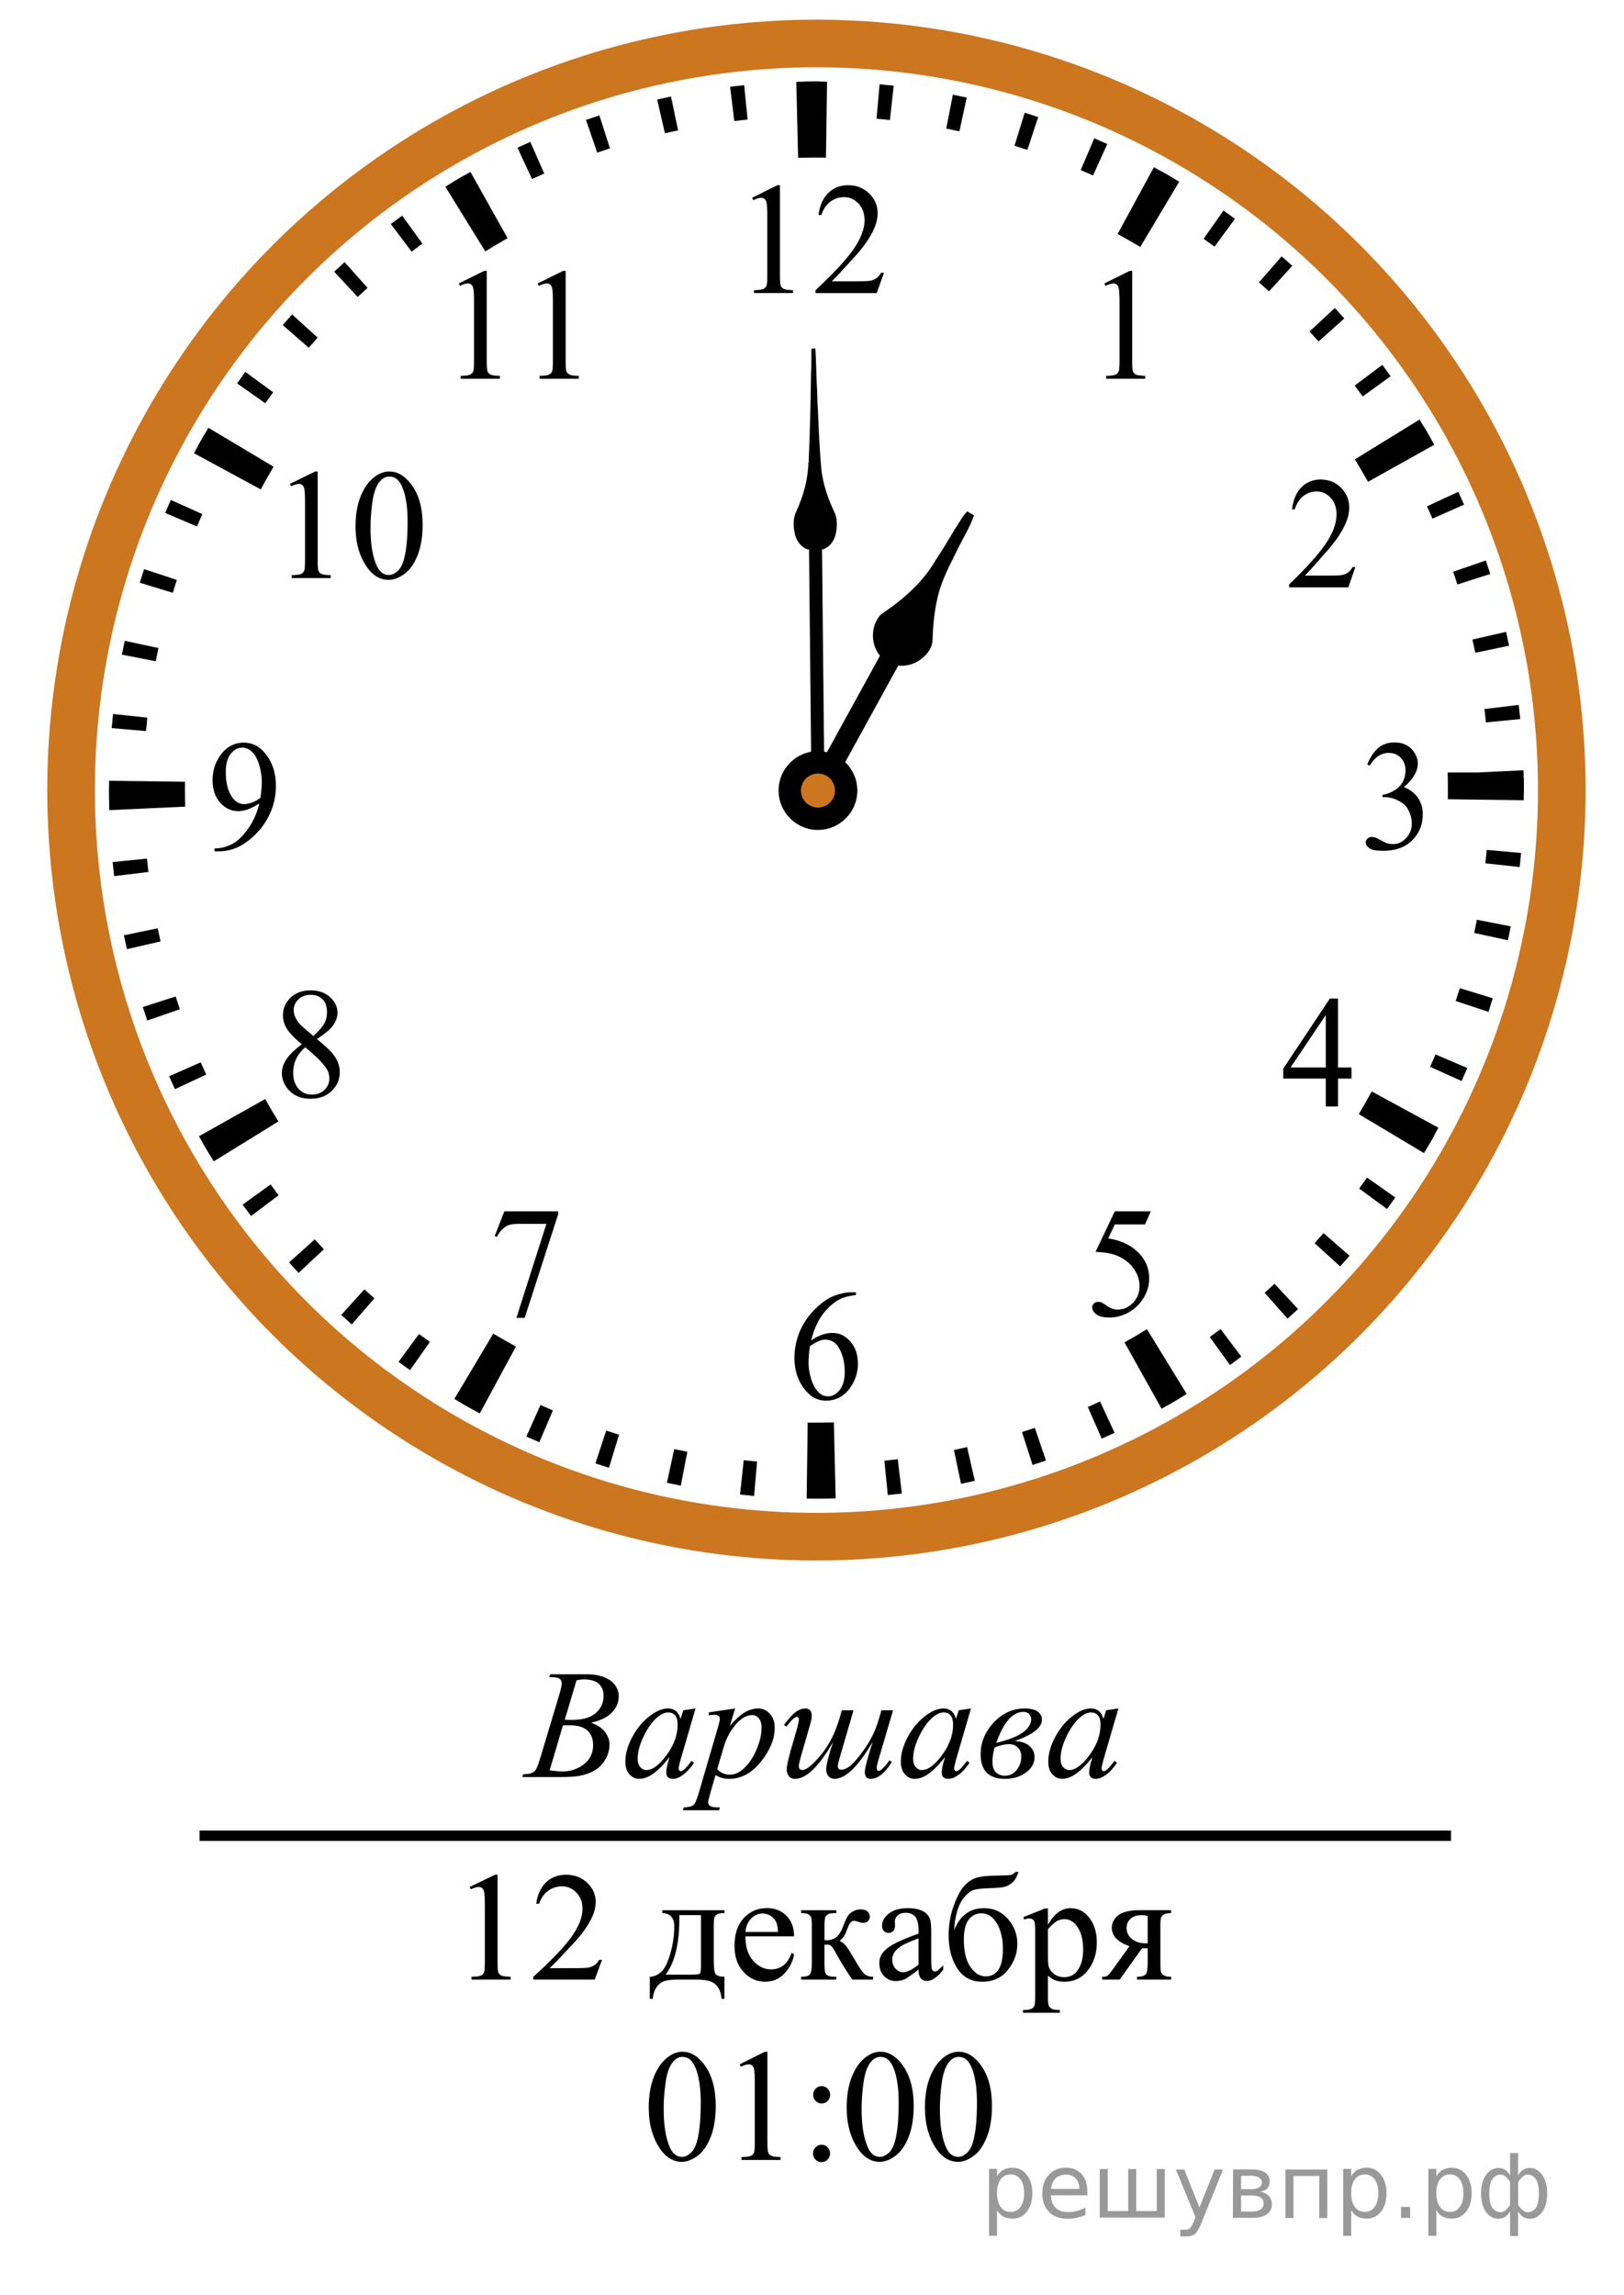 <?xml version="1.0" encoding="utf-8"?>
<!-- Generator: Adobe Illustrator 29.6.0, SVG Export Plug-In . SVG Version: 9.03 Build 0)  -->
<svg version="1.1" id="_Слой_1" xmlns="http://www.w3.org/2000/svg" xmlns:xlink="http://www.w3.org/1999/xlink" x="0px"
	 y="0px" width="156.369px" height="220.98px" viewBox="0 0 156.369 220.98" enable-background="new 0 0 156.369 220.98"
	 xml:space="preserve">
<g>
	<line fill="none" stroke="#000000" stroke-width="2" x1="78.762" y1="76.075" x2="87.009" y2="61.068"/>
	<path stroke="#000000" stroke-width="0.5" d="M85.077,63.143c-0.967-0.951-1.03-2.617-0.199-3.672
		c0.135-0.145,0.3-0.255,0.463-0.366c1.948-1.327,3.744-2.952,4.943-5.003c0.646-0.974,1.253-1.977,1.845-2.986
		c0.364-0.51,0.63-1.086,1.046-1.559c0.101,0.058,0.203,0.117,0.306,0.176c-0.349,0.928-0.858,1.783-1.311,2.662
		c-0.676,1.402-1.444,2.77-1.916,4.26c-0.484,1.609-0.665,3.293-0.711,4.967c-0.015,0.651-0.46,1.206-0.946,1.599
		c-0.639,0.525-1.508,0.746-2.319,0.583"/>
</g>
<g>
	<line fill="none" stroke="#000000" stroke-width="1.25" x1="78.457" y1="46.31" x2="78.762" y2="76.222"/>
	<path d="M77.788,52.906c-0.649-0.201-1.083-0.798-1.238-1.44c-0.177-0.731-0.213-1.545,0.129-2.237
		c0.684-1.491,1.135-3.11,1.162-4.756c0.023,0.015,0.067,0.047,0.085,0.063c-0.09-0.134-0.065-0.287-0.048-0.44
		c0.116-2.663,0.174-5.327,0.21-7.993c0.044-0.843,0.024-1.69,0.039-2.532c0.126-0.007,0.255-0.014,0.382-0.018
		c0.077,1.133,0.079,2.269,0.133,3.403c0.07,0.85,0.035,1.706,0.115,2.555c0.076,1.935,0.155,3.868,0.343,5.796
		c0.17,1.353,0.605,2.661,1.189,3.889c0.362,0.684,0.337,1.503,0.175,2.237c-0.145,0.645-0.571,1.247-1.216,1.462"/>
</g>
<ellipse fill="none" stroke="#CC761F" stroke-width="4.587" cx="78.611" cy="76.075" rx="71.768" ry="71.888"/>
<path d="M78.577,144.304c-0.303,0-0.604-0.003-0.907-0.006l0.1-7.319c0.806,0.008,1.618,0.004,2.432-0.017l0.089-0.002l0.173,7.319
	l-0.082,0.002c-0.6,0.014-1.203,0.024-1.807,0.024h0.002L78.577,144.304z M46.192,136.093c-0.817-0.447-1.642-0.914-2.443-1.393
	l3.746-6.288c0.715,0.425,1.45,0.846,2.182,1.243l-3.481,6.438H46.192z M111.846,135.644l-3.572-6.389
	c0.728-0.406,1.453-0.833,2.16-1.269l3.83,6.236C113.473,134.71,112.659,135.19,111.846,135.644L111.846,135.644L111.846,135.644z
	 M20.581,111.826c-0.487-0.792-0.964-1.605-1.421-2.42l6.376-3.583c0.407,0.727,0.833,1.454,1.268,2.161l-6.223,3.84l0,0V111.826
	L20.581,111.826z M137.112,111.031l-6.277-3.752c0.43-0.724,0.852-1.459,1.245-2.188l6.423,3.497
	C138.059,109.401,137.591,110.224,137.112,111.031L137.112,111.031z M10.524,78.006l-0.004-0.181
	c-0.016-0.57-0.022-1.176-0.022-1.782c0-0.289,0-0.577,0.005-0.866l7.309,0.097c-0.003,0.255-0.004,0.512-0.004,0.769
	c0,0.541,0.006,1.084,0.02,1.628L10.524,78.006L10.524,78.006z M146.716,77.054l-7.309-0.096c0.003-0.284,0.005-0.567,0.005-0.853
	c0-0.54-0.006-1.084-0.02-1.627v-0.095h2.824l4.479-0.215l0.003,0.121c0.015,0.608,0.023,1.212,0.023,1.818
	c0,0.314-0.002,0.631-0.005,0.945h0.001h-0.002L146.716,77.054L146.716,77.054L146.716,77.054z M25.104,47.123l-6.429-3.484
	c0.44-0.814,0.909-1.638,1.389-2.448l6.279,3.748C25.914,45.662,25.497,46.397,25.104,47.123L25.104,47.123z M131.72,46.393
	c-0.404-0.723-0.828-1.449-1.266-2.161l6.227-3.833c0.491,0.797,0.967,1.613,1.42,2.424l-6.38,3.572l0,0L131.72,46.393
	L131.72,46.393L131.72,46.393L131.72,46.393z M46.722,24.205l-3.842-6.229c0.795-0.492,1.61-0.971,2.417-1.426l3.579,6.385
	c-0.721,0.406-1.446,0.833-2.155,1.272l0,0L46.722,24.205L46.722,24.205L46.722,24.205z M109.792,23.78
	c-0.718-0.429-1.453-0.852-2.182-1.248l3.494-6.432c0.813,0.446,1.634,0.914,2.438,1.394L109.792,23.78L109.792,23.78z
	 M76.846,15.197l-0.174-7.318l0.122-0.003c0.995-0.026,1.91-0.033,2.84-0.017l-0.105,7.319c-0.831-0.01-1.669-0.005-2.511,0.015
	L76.846,15.197L76.846,15.197z"/>
<path d="M78.587,144.302h-0.229l0.03-3.329h0.199c0.335,0,0.673-0.002,1.011-0.007l0.145,3.326c-0.054,0.001-0.106,0.002-0.162,0
	C79.293,144.298,78.939,144.301,78.587,144.302L78.587,144.302z M72.611,144.043c-0.453-0.04-0.907-0.083-1.357-0.133l0.356-3.308
	c0.427,0.047,0.858,0.088,1.287,0.126L72.611,144.043L72.611,144.043L72.611,144.043z M85.484,143.958l-0.329-3.311
	c0.431-0.044,0.86-0.091,1.287-0.142l0.396,3.305c-0.451,0.054-0.9,0.103-1.352,0.149l0,0v-0.002h-0.002L85.484,143.958z
	 M65.552,143.052c-0.448-0.086-0.893-0.179-1.336-0.274l0.701-3.252c0.42,0.09,0.844,0.178,1.267,0.261l-0.633,3.268l0,0v-0.003
	C65.551,143.052,65.552,143.052,65.552,143.052z M92.532,142.875l-0.68-3.259c0.422-0.088,0.846-0.18,1.268-0.277l0.74,3.243
	C93.418,142.684,92.977,142.781,92.532,142.875L92.532,142.875z M58.635,141.325c-0.438-0.137-0.872-0.272-1.305-0.415l1.04-3.162
	c0.411,0.136,0.824,0.267,1.239,0.395L58.635,141.325L58.635,141.325L58.635,141.325z M99.421,141.058l-1.013-3.169
	c0.411-0.132,0.82-0.268,1.229-0.408l1.077,3.148C100.284,140.779,99.854,140.922,99.421,141.058L99.421,141.058L99.421,141.058z
	 M51.93,138.869c-0.417-0.18-0.836-0.363-1.248-0.548l1.362-3.037c0.396,0.179,0.791,0.352,1.192,0.524L51.93,138.869L51.93,138.869
	z M106.081,138.526l-1.336-3.047c0.394-0.173,0.785-0.352,1.174-0.534l1.403,3.017c-0.41,0.19-0.824,0.381-1.239,0.563
	L106.081,138.526L106.081,138.526L106.081,138.526z M45.523,135.725c-0.396-0.222-0.791-0.448-1.184-0.676l1.67-2.879
	c0.374,0.218,0.75,0.435,1.129,0.645l-1.616,2.908l0,0v0.002L45.523,135.725L45.523,135.725z M112.441,135.306l-1.654-2.888
	c0.376-0.216,0.746-0.435,1.115-0.655l1.709,2.854C113.222,134.851,112.832,135.079,112.441,135.306L112.441,135.306z
	 M39.484,131.929c-0.372-0.263-0.741-0.525-1.108-0.795l1.966-2.686c0.349,0.256,0.699,0.509,1.052,0.758l-1.91,2.721l0,0
	L39.484,131.929L39.484,131.929L39.484,131.929z M118.427,131.439l-1.943-2.699c0.35-0.252,0.696-0.508,1.039-0.769l2.002,2.658
	c-0.362,0.272-0.729,0.543-1.096,0.81H118.427z M33.87,127.524c-0.342-0.299-0.683-0.602-1.016-0.908l2.232-2.466
	c0.32,0.291,0.642,0.579,0.969,0.864L33.87,127.524L33.87,127.524z M123.977,126.967l-2.211-2.483
	c0.321-0.287,0.641-0.578,0.955-0.872l2.263,2.435C124.652,126.358,124.315,126.664,123.977,126.967L123.977,126.967z
	 M28.75,122.561c-0.308-0.332-0.615-0.667-0.917-1.006l2.476-2.22c0.289,0.323,0.578,0.643,0.872,0.959L28.75,122.561L28.75,122.561
	z M129.038,121.939l-2.46-2.238c0.292-0.32,0.577-0.644,0.861-0.969l2.503,2.189c-0.299,0.342-0.601,0.683-0.906,1.02l0,0v-0.002
	H129.038z M24.173,117.089c-0.273-0.363-0.543-0.729-0.81-1.098l2.696-1.944c0.25,0.35,0.507,0.697,0.766,1.04l-2.653,2.005l0,0
	L24.173,117.089L24.173,117.089L24.173,117.089z M133.549,116.412l-2.677-1.97c0.255-0.348,0.507-0.699,0.757-1.054l2.716,1.913
	C134.082,115.675,133.82,116.045,133.549,116.412L133.549,116.412z M20.188,111.174c-0.233-0.389-0.464-0.781-0.69-1.174
	l2.883-1.656c0.215,0.375,0.431,0.746,0.652,1.113L20.188,111.174L20.188,111.174z M137.465,110.438l-2.871-1.674
	c0.22-0.375,0.434-0.751,0.644-1.13l2.901,1.622c-0.222,0.397-0.447,0.792-0.677,1.185h0.001v-0.002h0.004L137.465,110.438
	L137.465,110.438z M16.843,104.872c-0.189-0.41-0.378-0.822-0.561-1.238l3.04-1.344c0.173,0.396,0.351,0.788,0.534,1.178
	L16.843,104.872L16.843,104.872z M140.732,104.091l-3.03-1.368c0.178-0.396,0.352-0.792,0.522-1.192l3.058,1.307
	C141.102,103.257,140.919,103.677,140.732,104.091L140.732,104.091z M14.178,98.259c-0.148-0.428-0.29-0.861-0.427-1.292
	l3.162-1.021c0.132,0.411,0.27,0.822,0.409,1.233L14.178,98.259L14.178,98.259z M143.319,97.429l-3.157-1.042
	c0.136-0.411,0.267-0.825,0.395-1.24l3.176,0.974c-0.135,0.439-0.271,0.873-0.412,1.307L143.319,97.429L143.319,97.429z
	 M12.222,91.393c-0.101-0.445-0.199-0.887-0.292-1.335l3.254-0.677c0.089,0.423,0.181,0.846,0.278,1.267l-3.238,0.744l0,0v0.002
	L12.222,91.393L12.222,91.393z M145.19,90.535l-3.246-0.703c0.09-0.421,0.178-0.846,0.261-1.271l3.262,0.638
	C145.377,89.647,145.287,90.09,145.19,90.535L145.19,90.535z M10.994,84.361c-0.056-0.452-0.104-0.902-0.151-1.356l3.306-0.333
	c0.043,0.43,0.092,0.861,0.142,1.288l-3.298,0.402L10.994,84.361L10.994,84.361z M146.326,83.485l-3.303-0.356
	c0.047-0.43,0.089-0.861,0.127-1.293l3.309,0.293C146.419,82.582,146.375,83.034,146.326,83.485L146.326,83.485L146.326,83.485z
	 M10.507,77.237l-0.002-0.123c-0.005-0.354-0.008-0.706-0.008-1.061v-0.184l3.322,0.017v0.166c0,0.336,0.002,0.674,0.006,1.009
	l0.002,0.122l-3.323,0.054C10.504,77.237,10.507,77.237,10.507,77.237z M146.721,76.365L143.4,76.34v-0.243
	c0-0.312,0-0.627-0.007-0.939l-0.002-0.135h3.323h-1.595l1.588-0.126l0.009,0.141c0.004,0.353,0.008,0.706,0.008,1.059v0.269
	L146.721,76.365L146.721,76.365L146.721,76.365z M14.063,70.395l-3.31-0.288c0.041-0.454,0.082-0.906,0.131-1.358l3.302,0.353
	c-0.046,0.428-0.087,0.86-0.125,1.29l0,0v0.002h0.002V70.395z M143.075,69.558c-0.042-0.43-0.089-0.861-0.14-1.286l3.299-0.396
	c0.054,0.452,0.103,0.904,0.149,1.359l-3.306,0.326h-0.002C143.075,69.561,143.075,69.558,143.075,69.558z M15,63.67l-3.263-0.634
	c0.087-0.449,0.177-0.892,0.272-1.336l3.247,0.699C15.166,62.82,15.08,63.245,15,63.67L15,63.67z M142.052,62.849
	c-0.088-0.422-0.18-0.847-0.277-1.267l3.238-0.742c0.101,0.444,0.197,0.886,0.292,1.333l-3.254,0.679l0,0L142.052,62.849
	L142.052,62.849L142.052,62.849z M16.636,57.08l-3.176-0.972c0.134-0.439,0.27-0.872,0.412-1.307l3.157,1.038
	C16.894,56.25,16.763,56.665,16.636,57.08L16.636,57.08z M140.328,56.279c-0.131-0.411-0.268-0.821-0.407-1.229l3.145-1.08
	c0.148,0.43,0.29,0.863,0.427,1.297L140.328,56.279L140.328,56.279L140.328,56.279z M18.962,50.694l-3.058-1.305
	c0.179-0.419,0.361-0.838,0.547-1.252l3.032,1.363C19.306,49.896,19.133,50.293,18.962,50.694L18.962,50.694z M137.931,49.935
	c-0.173-0.396-0.351-0.789-0.532-1.18l3.014-1.401c0.188,0.41,0.376,0.82,0.559,1.237L137.931,49.935L137.931,49.935z
	 M21.944,44.588l-2.904-1.616c0.221-0.398,0.447-0.794,0.676-1.189l2.872,1.673c-0.218,0.375-0.431,0.75-0.641,1.13h-0.004
	L21.944,44.588L21.944,44.588L21.944,44.588z M134.88,43.879c-0.215-0.375-0.433-0.747-0.654-1.117l2.849-1.712
	c0.233,0.388,0.462,0.779,0.688,1.171L134.88,43.879L134.88,43.879z M25.546,38.831l-2.717-1.914
	c0.262-0.372,0.523-0.74,0.791-1.107l2.684,1.964C26.048,38.124,25.796,38.476,25.546,38.831h0.002H25.546z M131.209,38.173
	c-0.252-0.351-0.509-0.699-0.77-1.044l2.658-1.998c0.271,0.363,0.539,0.728,0.805,1.095L131.209,38.173L131.209,38.173z
	 M29.726,33.482l-2.507-2.183c0.296-0.343,0.599-0.685,0.906-1.022l2.461,2.236C30.297,32.834,30.011,33.156,29.726,33.482
	L29.726,33.482z M126.963,32.879c-0.289-0.324-0.579-0.644-0.872-0.96l2.434-2.264c0.309,0.333,0.613,0.669,0.916,1.006
	L126.963,32.879L126.963,32.879z M34.44,28.595l-2.263-2.435c0.332-0.309,0.665-0.616,1.003-0.918l2.215,2.479
	C35.074,28.01,34.755,28.301,34.44,28.595L34.44,28.595z M122.189,28.051c-0.319-0.291-0.64-0.577-0.966-0.862l2.188-2.506
	c0.342,0.3,0.684,0.604,1.019,0.912l-2.242,2.458L122.189,28.051L122.189,28.051L122.189,28.051z M39.632,24.23l-2.001-2.658
	c0.362-0.272,0.727-0.543,1.093-0.809l1.947,2.697c-0.35,0.252-0.697,0.511-1.041,0.771L39.632,24.23L39.632,24.23z M116.945,23.752
	c-0.349-0.256-0.699-0.511-1.053-0.761l1.913-2.719c0.372,0.263,0.739,0.526,1.106,0.795L116.945,23.752L116.945,23.752z
	 M45.249,20.429l-1.713-2.851c0.388-0.234,0.778-0.463,1.168-0.69l1.659,2.885C45.989,19.989,45.618,20.207,45.249,20.429
	L45.249,20.429z M111.274,20.018c-0.372-0.219-0.749-0.434-1.127-0.644l1.619-2.907c0.396,0.223,0.791,0.449,1.185,0.679
	L111.274,20.018L111.274,20.018z M51.228,17.241l-1.403-3.016c0.409-0.191,0.82-0.379,1.234-0.562l1.343,3.044
	c-0.394,0.175-0.785,0.354-1.176,0.536l0,0L51.228,17.241L51.228,17.241z M105.244,16.898c-0.394-0.178-0.788-0.352-1.187-0.522
	l1.305-3.062c0.418,0.18,0.838,0.363,1.252,0.552l-1.373,3.033h0.003V16.898z M57.505,14.697l-1.083-3.148
	c0.427-0.149,0.86-0.292,1.292-0.43l1.017,3.167c-0.41,0.133-0.819,0.27-1.229,0.41h0.003L57.505,14.697z M98.924,14.432
	c-0.41-0.136-0.826-0.268-1.24-0.396l0.979-3.18c0.438,0.134,0.868,0.272,1.302,0.414L98.924,14.432L98.924,14.432z M64.023,12.829
	l-0.746-3.244c0.443-0.102,0.885-0.199,1.331-0.292l0.681,3.258C64.866,12.639,64.443,12.732,64.023,12.829L64.023,12.829z
	 M92.377,12.646c-0.419-0.093-0.843-0.179-1.266-0.262l0.636-3.268c0.448,0.088,0.893,0.18,1.336,0.278L92.377,12.646L92.377,12.646
	z M70.701,11.657L70.3,8.353c0.45-0.055,0.901-0.104,1.352-0.152l0.334,3.31c-0.431,0.044-0.86,0.093-1.287,0.143l0,0v0.002h0.002
	V11.657z M85.687,11.558c-0.426-0.047-0.858-0.09-1.286-0.128l0.291-3.314c0.454,0.04,0.907,0.084,1.358,0.134L85.687,11.558
	L85.687,11.558z M77.456,11.188L77.414,7.86l0.141-0.002c0.368-0.005,0.722-0.008,1.073-0.008h0.308l-0.021,3.329H78.63
	c-0.334,0-0.671,0.002-1.008,0.006l-0.167,0.002L77.456,11.188L77.456,11.188z"/>
<circle cx="78.758" cy="76.12" r="3.792"/>
<circle fill="#CC761F" cx="78.758" cy="76.119" r="1.639"/>
<g>
	<g>
		<defs>
			<rect id="SVGID_1_" x="25.289" y="41.85" width="19.2" height="17.94"/>
		</defs>
		<clipPath id="SVGID_00000121274071142595664050000009289392257889440176_">
			<use xlink:href="#SVGID_1_"  overflow="visible"/>
		</clipPath>
		<g clip-path="url(#SVGID_00000121274071142595664050000009289392257889440176_)">
			<g>
				<path d="M27.912,46.592l2.431-1.193h0.243v8.487c0,0.563,0.022,0.914,0.069,1.053c0.047,0.138,0.144,0.244,0.291,0.318
					s0.447,0.116,0.898,0.126v0.274h-3.756v-0.274c0.471-0.01,0.775-0.051,0.913-0.122c0.138-0.072,0.233-0.168,0.287-0.289
					s0.081-0.483,0.081-1.086V48.46c0-0.731-0.024-1.201-0.073-1.408c-0.035-0.158-0.098-0.274-0.188-0.349s-0.2-0.111-0.327-0.111
					c-0.183,0-0.435,0.077-0.759,0.229L27.912,46.592z"/>
				<path d="M34.232,50.691c0-1.146,0.172-2.133,0.516-2.961c0.344-0.827,0.801-1.443,1.37-1.849
					c0.442-0.321,0.899-0.482,1.37-0.482c0.767,0,1.454,0.393,2.063,1.179c0.762,0.974,1.142,2.293,1.142,3.958
					c0,1.166-0.167,2.157-0.5,2.973c-0.334,0.815-0.761,1.407-1.278,1.774c-0.519,0.368-1.018,0.553-1.499,0.553
					c-0.953,0-1.746-0.565-2.379-1.697C34.499,53.184,34.232,52.036,34.232,50.691z M35.676,50.876c0,1.384,0.169,2.513,0.508,3.388
					c0.28,0.736,0.697,1.104,1.253,1.104c0.265,0,0.54-0.12,0.824-0.359c0.285-0.24,0.501-0.642,0.648-1.205
					c0.226-0.85,0.339-2.048,0.339-3.595c0-1.146-0.118-2.103-0.354-2.868c-0.177-0.568-0.405-0.972-0.685-1.208
					c-0.202-0.163-0.445-0.245-0.729-0.245c-0.334,0-0.631,0.151-0.892,0.452c-0.354,0.41-0.594,1.056-0.722,1.935
					C35.74,49.155,35.676,50.022,35.676,50.876z"/>
			</g>
		</g>
	</g>
</g>
<g>
	<g>
		<defs>
			<rect id="SVGID_00000060014875146295908400000012679455619107952030_" x="41.534" y="22.494" width="17.959" height="16.768"/>
		</defs>
		<clipPath id="SVGID_00000052090617492212952240000007548478830992495006_">
			<use xlink:href="#SVGID_00000060014875146295908400000012679455619107952030_"  overflow="visible"/>
		</clipPath>
		<g clip-path="url(#SVGID_00000052090617492212952240000007548478830992495006_)">
			<g>
				<path d="M44.174,27.292l2.448-1.208h0.245v8.593c0,0.57,0.023,0.925,0.07,1.065s0.145,0.248,0.293,0.323s0.45,0.118,0.905,0.127
					v0.278h-3.784v-0.278c0.475-0.01,0.782-0.051,0.92-0.124c0.138-0.073,0.234-0.17,0.289-0.293s0.082-0.489,0.082-1.099v-5.493
					c0-0.74-0.025-1.216-0.074-1.426c-0.035-0.16-0.099-0.278-0.189-0.353c-0.092-0.075-0.201-0.112-0.33-0.112
					c-0.184,0-0.438,0.078-0.764,0.232C44.285,27.524,44.174,27.292,44.174,27.292z"/>
				<path d="M51.77,27.292l2.448-1.208h0.245v8.593c0,0.57,0.023,0.925,0.07,1.065s0.145,0.248,0.293,0.323s0.45,0.118,0.905,0.127
					v0.278h-3.783v-0.278c0.475-0.01,0.781-0.051,0.92-0.124c0.138-0.073,0.234-0.17,0.289-0.293s0.082-0.489,0.082-1.099v-5.493
					c0-0.74-0.025-1.216-0.074-1.426c-0.035-0.16-0.099-0.278-0.189-0.353c-0.092-0.075-0.202-0.112-0.33-0.112
					c-0.184,0-0.438,0.078-0.765,0.232C51.881,27.524,51.77,27.292,51.77,27.292z"/>
			</g>
		</g>
	</g>
</g>
<g>
	<g>
		<defs>
			<rect id="SVGID_00000016772780620408104100000002209292304071070600_" x="103.705" y="22.494" width="9.601" height="16.768"/>
		</defs>
		<clipPath id="SVGID_00000157306329838181074630000008434514880548842892_">
			<use xlink:href="#SVGID_00000016772780620408104100000002209292304071070600_"  overflow="visible"/>
		</clipPath>
		<g clip-path="url(#SVGID_00000157306329838181074630000008434514880548842892_)">
			<path d="M106.338,27.291l2.431-1.208h0.243v8.593c0,0.57,0.023,0.925,0.07,1.065s0.144,0.248,0.291,0.323
				s0.446,0.118,0.898,0.127v0.278h-3.757v-0.278c0.472-0.01,0.776-0.051,0.914-0.124c0.137-0.073,0.232-0.17,0.287-0.293
				c0.054-0.123,0.081-0.489,0.081-1.099v-5.492c0-0.74-0.024-1.216-0.074-1.426c-0.034-0.16-0.097-0.278-0.188-0.353
				s-0.2-0.112-0.328-0.112c-0.182,0-0.435,0.078-0.759,0.232C106.447,27.524,106.338,27.291,106.338,27.291z"/>
		</g>
	</g>
</g>
<g>
	<g>
		<defs>
			<rect id="SVGID_00000068679707081286381470000004005587482247448198_" x="121.352" y="42.581" width="11.948" height="16.768"/>
		</defs>
		<clipPath id="SVGID_00000041983368487472763910000013389742421786611850_">
			<use xlink:href="#SVGID_00000068679707081286381470000004005587482247448198_"  overflow="visible"/>
		</clipPath>
		<g clip-path="url(#SVGID_00000041983368487472763910000013389742421786611850_)">
			<path d="M130.503,54.598l-0.677,1.959h-5.705v-0.278c1.679-1.611,2.859-2.927,3.544-3.947c0.685-1.02,1.027-1.954,1.027-2.799
				c0-0.646-0.188-1.176-0.563-1.591c-0.376-0.416-0.825-0.623-1.348-0.623c-0.476,0-0.902,0.146-1.28,0.439
				s-0.657,0.722-0.838,1.287h-0.264c0.119-0.926,0.424-1.636,0.916-2.131c0.492-0.496,1.106-0.743,1.844-0.743
				c0.784,0,1.438,0.265,1.964,0.795c0.525,0.531,0.788,1.156,0.788,1.876c0,0.515-0.114,1.031-0.342,1.546
				c-0.353,0.811-0.923,1.668-1.712,2.574c-1.184,1.361-1.923,2.181-2.217,2.461h2.523c0.514,0,0.874-0.02,1.081-0.06
				c0.206-0.04,0.393-0.121,0.56-0.244c0.166-0.123,0.311-0.296,0.435-0.522h0.264L130.503,54.598z"/>
		</g>
	</g>
</g>
<g>
	<g>
		<defs>
			<rect id="SVGID_00000049938292234001037460000017848005428549148859_" x="120.876" y="92.563" width="11.949" height="16.768"/>
		</defs>
		<clipPath id="SVGID_00000142157732694593697720000000405484053235408555_">
			<use xlink:href="#SVGID_00000049938292234001037460000017848005428549148859_"  overflow="visible"/>
		</clipPath>
		<g clip-path="url(#SVGID_00000142157732694593697720000000405484053235408555_)">
			<path d="M130.128,102.787v1.066h-1.297v2.687h-1.177v-2.687h-4.093v-0.961l4.484-6.739h0.785v6.634
				C128.83,102.787,130.128,102.787,130.128,102.787z M127.655,102.787v-5.051l-3.395,5.051H127.655z"/>
		</g>
	</g>
</g>
<g>
	<g>
		<defs>
			<rect id="SVGID_00000151533537697743129570000012197185072295456915_" x="102.47" y="112.878" width="11.948" height="17.94"/>
		</defs>
		<clipPath id="SVGID_00000165949532995049739570000010729642459283783582_">
			<use xlink:href="#SVGID_00000151533537697743129570000012197185072295456915_"  overflow="visible"/>
		</clipPath>
		<g clip-path="url(#SVGID_00000165949532995049739570000010729642459283783582_)">
			<path d="M110.808,116.634l-0.556,1.26h-2.909l-0.635,1.349c1.26,0.193,2.258,0.68,2.994,1.461
				c0.633,0.672,0.949,1.462,0.949,2.371c0,0.529-0.104,1.019-0.311,1.468c-0.207,0.45-0.467,0.833-0.781,1.149
				c-0.313,0.316-0.663,0.57-1.048,0.763c-0.547,0.272-1.107,0.408-1.683,0.408c-0.58,0-1.002-0.103-1.266-0.308
				s-0.396-0.431-0.396-0.679c0-0.138,0.054-0.26,0.163-0.366s0.248-0.159,0.414-0.159c0.124,0,0.231,0.02,0.324,0.059
				c0.093,0.04,0.251,0.141,0.475,0.304c0.356,0.258,0.718,0.386,1.084,0.386c0.556,0,1.044-0.219,1.465-0.656
				s0.631-0.97,0.631-1.597c0-0.608-0.188-1.175-0.563-1.701c-0.375-0.526-0.894-0.933-1.554-1.22
				c-0.519-0.222-1.225-0.351-2.118-0.385l1.854-3.906h3.467V116.634z"/>
		</g>
	</g>
</g>
<g>
	<g>
		<defs>
			<rect id="SVGID_00000103965664655280793970000012640874861977575340_" x="73.668" y="120.88" width="11.949" height="17.94"/>
		</defs>
		<clipPath id="SVGID_00000021079712638547049430000010901867759195692186_">
			<use xlink:href="#SVGID_00000103965664655280793970000012640874861977575340_"  overflow="visible"/>
		</clipPath>
		<g clip-path="url(#SVGID_00000021079712638547049430000010901867759195692186_)">
			<path d="M82.413,124.429v0.273c-0.627,0.064-1.14,0.194-1.537,0.389s-0.789,0.494-1.177,0.895
				c-0.387,0.399-0.708,0.846-0.962,1.338c-0.254,0.491-0.467,1.075-0.638,1.752c0.685-0.488,1.371-0.733,2.061-0.733
				c0.661,0,1.234,0.276,1.718,0.83c0.485,0.554,0.728,1.265,0.728,2.135c0,0.84-0.245,1.606-0.734,2.298
				c-0.589,0.84-1.369,1.26-2.339,1.26c-0.661,0-1.222-0.227-1.683-0.682c-0.903-0.885-1.355-2.031-1.355-3.439
				c0-0.899,0.173-1.754,0.521-2.564s0.843-1.529,1.487-2.156c0.644-0.628,1.261-1.051,1.85-1.268
				c0.59-0.218,1.139-0.326,1.647-0.326h0.413C82.413,124.431,82.413,124.429,82.413,124.429z M77.978,129.617
				c-0.086,0.668-0.128,1.206-0.128,1.616c0,0.475,0.084,0.989,0.253,1.546c0.169,0.556,0.419,0.996,0.752,1.322
				c0.242,0.232,0.537,0.349,0.884,0.349c0.414,0,0.783-0.202,1.108-0.608c0.326-0.404,0.489-0.982,0.489-1.734
				c0-0.844-0.162-1.576-0.485-2.193s-0.782-0.926-1.376-0.926c-0.181,0-0.374,0.039-0.581,0.117
				C78.688,129.185,78.382,129.355,77.978,129.617L77.978,129.617L77.978,129.617z"/>
		</g>
	</g>
</g>
<g>
	<g>
		<defs>
			<rect id="SVGID_00000116225908762764243740000005268533528087997586_" x="44.892" y="112.876" width="11.948" height="17.942"/>
		</defs>
		<clipPath id="SVGID_00000150100882168007054480000004019697257512832653_">
			<use xlink:href="#SVGID_00000116225908762764243740000005268533528087997586_"  overflow="visible"/>
		</clipPath>
		<g clip-path="url(#SVGID_00000150100882168007054480000004019697257512832653_)">
			<path d="M48.561,116.634h5.184v0.282l-3.223,9.977h-0.798l2.888-9.05h-2.66c-0.537,0-0.92,0.066-1.148,0.199
				c-0.399,0.229-0.72,0.578-0.963,1.053l-0.207-0.081C47.634,119.014,48.561,116.634,48.561,116.634z"/>
		</g>
	</g>
</g>
<g>
	<g>
		<defs>
			<rect id="SVGID_00000016038961603485205410000002678897313715950221_" x="24.515" y="91.832" width="11.949" height="17.941"/>
		</defs>
		<clipPath id="SVGID_00000052797643216850470960000011229565866058114977_">
			<use xlink:href="#SVGID_00000016038961603485205410000002678897313715950221_"  overflow="visible"/>
		</clipPath>
		<g clip-path="url(#SVGID_00000052797643216850470960000011229565866058114977_)">
			<path d="M29.055,100.555c-0.765-0.652-1.258-1.176-1.479-1.571s-0.332-0.805-0.332-1.23c0-0.652,0.242-1.214,0.727-1.686
				c0.485-0.472,1.129-0.708,1.933-0.708c0.779,0,1.407,0.22,1.882,0.66c0.476,0.44,0.713,0.941,0.713,1.504
				c0,0.376-0.128,0.759-0.385,1.149c-0.257,0.391-0.792,0.85-1.604,1.379c0.837,0.672,1.391,1.201,1.662,1.586
				c0.361,0.504,0.542,1.036,0.542,1.594c0,0.707-0.259,1.311-0.777,1.813s-1.198,0.752-2.04,0.752
				c-0.917,0-1.633-0.299-2.146-0.896c-0.409-0.479-0.613-1.003-0.613-1.572c0-0.444,0.144-0.886,0.431-1.323
				C27.856,101.567,28.351,101.084,29.055,100.555z M29.39,100.837c-0.395,0.346-0.687,0.723-0.877,1.13
				c-0.19,0.408-0.285,0.849-0.285,1.323c0,0.638,0.167,1.148,0.503,1.531c0.335,0.383,0.762,0.575,1.28,0.575
				c0.513,0,0.924-0.151,1.233-0.452c0.309-0.302,0.464-0.667,0.464-1.097c0-0.356-0.091-0.674-0.271-0.956
				C31.099,102.366,30.417,101.682,29.39,100.837L29.39,100.837L29.39,100.837z M30.175,99.762c0.57-0.534,0.932-0.955,1.084-1.264
				s0.228-0.659,0.228-1.049c0-0.519-0.14-0.925-0.421-1.219c-0.28-0.294-0.663-0.441-1.148-0.441s-0.879,0.146-1.184,0.438
				s-0.456,0.632-0.456,1.022c0,0.257,0.063,0.514,0.189,0.771s0.306,0.501,0.539,0.733C29.006,98.753,30.175,99.762,30.175,99.762z
				"/>
		</g>
	</g>
</g>
<g>
	<g>
		<defs>
			<rect id="SVGID_00000039813337503059510570000008030968293337924787_" x="17.894" y="67.957" width="11.948" height="17.94"/>
		</defs>
		<clipPath id="SVGID_00000174568364745658449040000016794527130184286631_">
			<use xlink:href="#SVGID_00000039813337503059510570000008030968293337924787_"  overflow="visible"/>
		</clipPath>
		<g clip-path="url(#SVGID_00000174568364745658449040000016794527130184286631_)">
			<path d="M20.661,81.972v-0.274c0.618-0.01,1.193-0.159,1.726-0.448s1.047-0.794,1.544-1.516s0.842-1.515,1.038-2.379
				c-0.747,0.499-1.422,0.749-2.025,0.749c-0.68,0-1.262-0.273-1.747-0.819s-0.727-1.271-0.727-2.176
				c0-0.879,0.242-1.663,0.727-2.35c0.585-0.835,1.348-1.252,2.289-1.252c0.794,0,1.474,0.341,2.04,1.023
				c0.694,0.845,1.041,1.888,1.041,3.128c0,1.117-0.264,2.158-0.792,3.124s-1.262,1.768-2.204,2.405
				c-0.765,0.524-1.6,0.786-2.502,0.786h-0.408V81.972z M25.082,76.806c0.085-0.643,0.128-1.156,0.128-1.542
				c0-0.479-0.079-0.997-0.235-1.553c-0.157-0.556-0.379-0.982-0.667-1.279c-0.288-0.296-0.615-0.444-0.98-0.444
				c-0.423,0-0.794,0.197-1.112,0.593c-0.319,0.396-0.478,0.983-0.478,1.764c0,1.042,0.211,1.858,0.635,2.446
				c0.309,0.425,0.689,0.638,1.141,0.638c0.219,0,0.478-0.055,0.777-0.163C24.59,77.156,24.854,77.003,25.082,76.806z"/>
		</g>
	</g>
</g>
<g>
	<g>
		<defs>
			<rect id="SVGID_00000039813304835712057750000009407194570628056719_" x="69.794" y="14.255" width="19.2" height="16.768"/>
		</defs>
		<clipPath id="SVGID_00000175286978439827202810000000610912092256455861_">
			<use xlink:href="#SVGID_00000039813304835712057750000009407194570628056719_"  overflow="visible"/>
		</clipPath>
		<g clip-path="url(#SVGID_00000175286978439827202810000000610912092256455861_)">
			<g>
				<path d="M72.422,19.041l2.431-1.208h0.243v8.593c0,0.57,0.023,0.925,0.07,1.065s0.144,0.248,0.291,0.323
					s0.446,0.118,0.898,0.127v0.278h-3.757v-0.278c0.472-0.01,0.776-0.051,0.914-0.124c0.137-0.073,0.232-0.17,0.287-0.293
					c0.054-0.123,0.081-0.489,0.081-1.099v-5.492c0-0.74-0.024-1.216-0.074-1.426c-0.034-0.16-0.097-0.278-0.188-0.353
					s-0.2-0.112-0.328-0.112c-0.182,0-0.435,0.078-0.759,0.232C72.531,19.274,72.422,19.041,72.422,19.041z"/>
				<path d="M85.115,26.261l-0.7,1.959h-5.893v-0.278c1.733-1.611,2.954-2.927,3.661-3.947s1.061-1.954,1.061-2.799
					c0-0.646-0.194-1.176-0.582-1.591c-0.388-0.416-0.853-0.623-1.393-0.623c-0.491,0-0.932,0.146-1.322,0.439
					c-0.39,0.292-0.679,0.722-0.865,1.287H78.81c0.123-0.926,0.438-1.636,0.946-2.131c0.509-0.496,1.144-0.743,1.904-0.743
					c0.811,0,1.486,0.265,2.029,0.795c0.543,0.531,0.814,1.156,0.814,1.876c0,0.515-0.118,1.031-0.354,1.546
					c-0.364,0.811-0.953,1.668-1.769,2.574c-1.223,1.361-1.986,2.181-2.29,2.461h2.607c0.53,0,0.902-0.02,1.115-0.06
					c0.214-0.04,0.406-0.121,0.579-0.244c0.171-0.123,0.321-0.296,0.449-0.522L85.115,26.261L85.115,26.261L85.115,26.261z"/>
			</g>
		</g>
	</g>
</g>
<g>
	<g>
		<defs>
			<rect id="SVGID_00000084488263317382714040000015053056907626726528_" x="128.912" y="67.957" width="11.949" height="17.94"/>
		</defs>
		<clipPath id="SVGID_00000113320041298672788880000004691808203936437425_">
			<use xlink:href="#SVGID_00000084488263317382714040000015053056907626726528_"  overflow="visible"/>
		</clipPath>
		<g clip-path="url(#SVGID_00000113320041298672788880000004691808203936437425_)">
			<path d="M131.646,73.605c0.275-0.677,0.624-1.199,1.044-1.567c0.421-0.368,0.945-0.553,1.572-0.553
				c0.774,0,1.369,0.262,1.782,0.786c0.314,0.391,0.471,0.808,0.471,1.252c0,0.731-0.441,1.488-1.326,2.269
				c0.595,0.242,1.044,0.588,1.348,1.038c0.305,0.449,0.457,0.978,0.457,1.586c0,0.869-0.267,1.623-0.799,2.261
				c-0.694,0.83-1.699,1.245-3.017,1.245c-0.65,0-1.094-0.084-1.329-0.252s-0.354-0.349-0.354-0.541c0-0.144,0.056-0.27,0.168-0.378
				c0.111-0.109,0.246-0.163,0.402-0.163c0.119,0,0.24,0.02,0.364,0.059c0.081,0.025,0.264,0.115,0.549,0.271
				c0.285,0.156,0.482,0.249,0.592,0.278c0.176,0.055,0.363,0.082,0.563,0.082c0.484,0,0.906-0.195,1.266-0.586
				c0.358-0.391,0.538-0.853,0.538-1.386c0-0.391-0.083-0.771-0.25-1.142c-0.123-0.277-0.259-0.487-0.406-0.63
				c-0.204-0.198-0.484-0.377-0.841-0.538c-0.356-0.16-0.721-0.24-1.091-0.24h-0.229v-0.223c0.376-0.05,0.752-0.19,1.13-0.423
				c0.378-0.231,0.652-0.511,0.823-0.837c0.172-0.326,0.257-0.685,0.257-1.075c0-0.509-0.153-0.92-0.46-1.234
				c-0.307-0.313-0.688-0.471-1.144-0.471c-0.737,0-1.353,0.41-1.847,1.23L131.646,73.605L131.646,73.605L131.646,73.605z"/>
		</g>
	</g>
</g>
<line fill="none" stroke="#000000" stroke-miterlimit="10" x1="19.217" y1="176.76" x2="139.711" y2="176.76"/>
<g>
	<path d="M62.463,202.934c0-1.165,0.172-2.168,0.515-3.009s0.799-1.467,1.369-1.879c0.441-0.326,0.897-0.489,1.369-0.489
		c0.765,0,1.452,0.399,2.06,1.197c0.76,0.989,1.141,2.329,1.141,4.021c0,1.185-0.167,2.191-0.5,3.02s-0.759,1.43-1.277,1.804
		s-1.017,0.561-1.497,0.561c-0.952,0-1.744-0.575-2.376-1.725c-0.535-0.969-0.802-2.136-0.802-3.501
		C62.466,202.934,62.464,202.934,62.463,202.934z M63.905,203.121c0,1.406,0.169,2.553,0.507,3.441
		c0.28,0.748,0.697,1.122,1.251,1.122c0.265,0,0.54-0.121,0.824-0.365c0.284-0.243,0.5-0.651,0.647-1.224
		c0.226-0.863,0.338-2.081,0.338-3.652c0-1.164-0.118-2.136-0.353-2.914c-0.177-0.577-0.405-0.986-0.685-1.228
		c-0.201-0.165-0.444-0.248-0.728-0.248c-0.334,0-0.63,0.153-0.891,0.459c-0.353,0.417-0.593,1.072-0.721,1.966
		c-0.127,0.894-0.191,1.774-0.191,2.643C63.904,203.121,63.906,203.121,63.905,203.121z"/>
	<path d="M71.22,198.769l2.428-1.212h0.243v8.622c0,0.572,0.023,0.929,0.07,1.069c0.046,0.141,0.144,0.248,0.291,0.324
		c0.147,0.075,0.446,0.117,0.897,0.128v0.278h-3.752V207.7c0.471-0.011,0.775-0.052,0.913-0.125c0.137-0.072,0.233-0.17,0.287-0.293
		s0.081-0.491,0.081-1.104v-5.512c0-0.743-0.024-1.221-0.073-1.432c-0.035-0.16-0.097-0.278-0.188-0.354s-0.2-0.113-0.327-0.113
		c-0.182,0-0.434,0.078-0.758,0.233l-0.11-0.233L71.22,198.769L71.22,198.769L71.22,198.769z"/>
	<path d="M79.1,206.51c0.23,0,0.425,0.083,0.585,0.249c0.159,0.165,0.239,0.364,0.239,0.595s-0.081,0.428-0.243,0.591
		c-0.162,0.163-0.355,0.245-0.581,0.245s-0.418-0.082-0.578-0.245s-0.239-0.36-0.239-0.591s0.08-0.43,0.239-0.595
		C78.68,206.593,78.873,206.51,79.1,206.51z M79.114,200.87c0.226,0,0.418,0.081,0.577,0.244s0.239,0.36,0.239,0.592
		s-0.08,0.428-0.239,0.591s-0.352,0.245-0.577,0.245s-0.418-0.082-0.578-0.245s-0.239-0.36-0.239-0.591s0.08-0.429,0.239-0.592
		S78.887,200.87,79.114,200.87z"/>
	<path d="M81.522,202.934c0-1.165,0.172-2.168,0.516-3.009c0.343-0.841,0.799-1.467,1.368-1.879
		c0.441-0.326,0.897-0.489,1.369-0.489c0.765,0,1.451,0.399,2.06,1.197c0.761,0.989,1.141,2.329,1.141,4.021
		c0,1.185-0.167,2.191-0.5,3.02c-0.334,0.828-0.76,1.43-1.277,1.804s-1.017,0.561-1.497,0.561c-0.951,0-1.743-0.575-2.376-1.725
		C81.791,205.466,81.523,204.299,81.522,202.934L81.522,202.934L81.522,202.934z M82.964,203.121c0,1.406,0.169,2.553,0.508,3.441
		c0.279,0.748,0.696,1.122,1.251,1.122c0.265,0,0.539-0.121,0.824-0.365c0.284-0.243,0.5-0.651,0.647-1.224
		c0.226-0.863,0.338-2.081,0.338-3.652c0-1.164-0.117-2.136-0.353-2.914c-0.177-0.577-0.405-0.986-0.685-1.228
		c-0.201-0.165-0.444-0.248-0.729-0.248c-0.334,0-0.63,0.153-0.891,0.459c-0.353,0.417-0.593,1.072-0.721,1.966
		s-0.191,1.774-0.191,2.643C82.963,203.121,82.965,203.121,82.964,203.121z"/>
	<path d="M89.058,202.934c0-1.165,0.172-2.168,0.515-3.009c0.344-0.841,0.8-1.467,1.369-1.879c0.441-0.326,0.897-0.489,1.368-0.489
		c0.766,0,1.452,0.399,2.061,1.197c0.76,0.989,1.141,2.329,1.141,4.021c0,1.185-0.167,2.191-0.501,3.02
		c-0.333,0.828-0.759,1.43-1.276,1.804s-1.017,0.561-1.497,0.561c-0.952,0-1.744-0.575-2.377-1.725
		C89.327,205.466,89.058,204.299,89.058,202.934L89.058,202.934L89.058,202.934z M90.5,203.121c0,1.406,0.169,2.553,0.507,3.441
		c0.28,0.748,0.697,1.122,1.251,1.122c0.266,0,0.54-0.121,0.824-0.365c0.284-0.243,0.501-0.651,0.647-1.224
		c0.226-0.863,0.339-2.081,0.339-3.652c0-1.164-0.118-2.136-0.354-2.914c-0.177-0.577-0.404-0.986-0.685-1.228
		c-0.201-0.165-0.443-0.248-0.728-0.248c-0.334,0-0.631,0.153-0.891,0.459c-0.354,0.417-0.594,1.072-0.722,1.966
		c-0.127,0.894-0.19,1.774-0.19,2.643C90.498,203.121,90.5,203.121,90.5,203.121z"/>
</g>
<g>
	<path d="M52.877,161.485l0.104-0.27h3.58c0.602,0,1.138,0.093,1.609,0.277c0.471,0.185,0.823,0.442,1.058,0.773
		c0.234,0.33,0.352,0.681,0.352,1.05c0,0.569-0.208,1.084-0.625,1.543c-0.417,0.46-1.096,0.799-2.038,1.018
		c0.606,0.224,1.053,0.521,1.339,0.89c0.286,0.37,0.429,0.776,0.429,1.219c0,0.491-0.128,0.96-0.385,1.408
		c-0.256,0.447-0.585,0.795-0.987,1.043s-0.887,0.43-1.454,0.547c-0.404,0.083-1.036,0.124-1.894,0.124h-3.676l0.096-0.27
		c0.385-0.01,0.646-0.047,0.784-0.109c0.197-0.083,0.337-0.192,0.421-0.329c0.119-0.185,0.276-0.607,0.474-1.269l1.797-5.989
		c0.153-0.506,0.229-0.86,0.229-1.065c0-0.18-0.068-0.321-0.203-0.427c-0.136-0.104-0.394-0.156-0.773-0.156
		C53.03,161.493,52.951,161.49,52.877,161.485L52.877,161.485z M52.922,170.466c0.533,0.067,0.949,0.102,1.25,0.102
		c0.769,0,1.451-0.229,2.045-0.686c0.594-0.457,0.891-1.077,0.891-1.86c0-0.598-0.184-1.064-0.551-1.4s-0.96-0.503-1.779-0.503
		c-0.158,0-0.35,0.007-0.577,0.021L52.922,170.466L52.922,170.466z M54.379,165.593c0.321,0.01,0.552,0.015,0.695,0.015
		c1.026,0,1.789-0.221,2.29-0.66c0.5-0.44,0.75-0.991,0.75-1.652c0-0.501-0.153-0.892-0.458-1.171s-0.794-0.42-1.464-0.42
		c-0.178,0-0.405,0.029-0.681,0.088L54.379,165.593L54.379,165.593z"/>
	<path d="M66.968,164.506l-1.442,4.945l-0.163,0.664c-0.015,0.063-0.022,0.117-0.022,0.16c0,0.078,0.025,0.146,0.074,0.205
		c0.039,0.043,0.088,0.065,0.148,0.065c0.064,0,0.148-0.039,0.251-0.117c0.192-0.141,0.449-0.433,0.769-0.875l0.251,0.175
		c-0.34,0.506-0.69,0.892-1.05,1.156c-0.36,0.266-0.693,0.397-0.999,0.397c-0.212,0-0.371-0.052-0.477-0.156
		s-0.159-0.257-0.159-0.456c0-0.238,0.054-0.552,0.163-0.941l0.156-0.547c-0.646,0.832-1.24,1.413-1.783,1.743
		c-0.39,0.238-0.772,0.357-1.146,0.357c-0.36,0-0.671-0.146-0.932-0.441c-0.261-0.294-0.392-0.698-0.392-1.214
		c0-0.773,0.235-1.59,0.707-2.447c0.471-0.858,1.069-1.546,1.793-2.062c0.567-0.408,1.103-0.612,1.605-0.612
		c0.301,0,0.551,0.078,0.75,0.233c0.199,0.155,0.352,0.413,0.455,0.773l0.266-0.832l1.176-0.175L66.968,164.506z M64.334,164.885
		c-0.316,0-0.651,0.146-1.006,0.438c-0.503,0.414-0.951,1.026-1.343,1.839s-0.588,1.546-0.588,2.203c0,0.33,0.084,0.592,0.251,0.784
		s0.36,0.288,0.577,0.288c0.537,0,1.122-0.392,1.753-1.175c0.843-1.04,1.265-2.108,1.265-3.202c0-0.413-0.081-0.713-0.244-0.897
		c-0.163-0.185-0.384-0.277-0.666-0.277L64.334,164.885z"/>
	<path d="M70.784,164.506l-0.51,1.678c0.538-0.623,1.017-1.058,1.438-1.306c0.422-0.248,0.852-0.372,1.291-0.372
		s0.813,0.171,1.125,0.514c0.311,0.344,0.466,0.789,0.466,1.339c0,1.07-0.441,2.158-1.324,3.265s-1.911,1.659-3.084,1.659
		c-0.247,0-0.465-0.026-0.654-0.08c-0.19-0.054-0.403-0.148-0.64-0.284l-0.54,1.882c-0.108,0.369-0.163,0.61-0.163,0.723
		c0,0.106,0.028,0.197,0.085,0.273c0.057,0.075,0.149,0.134,0.277,0.175s0.382,0.062,0.762,0.062l-0.067,0.271h-3.484l0.074-0.271
		c0.458-0.02,0.768-0.097,0.928-0.233c0.16-0.136,0.329-0.513,0.507-1.13l1.871-6.391c0.114-0.403,0.17-0.654,0.17-0.751
		c0-0.132-0.039-0.233-0.115-0.307c-0.077-0.073-0.194-0.109-0.352-0.109c-0.143,0-0.343,0.017-0.599,0.051v-0.284l2.537-0.372
		L70.784,164.506z M69.061,170.342c0.306,0.359,0.717,0.539,1.235,0.539c0.256,0,0.518-0.07,0.784-0.211
		c0.267-0.142,0.526-0.351,0.78-0.628c0.254-0.276,0.482-0.597,0.685-0.959c0.202-0.362,0.383-0.789,0.543-1.28
		s0.24-0.978,0.24-1.459c0-0.389-0.09-0.687-0.27-0.894c-0.18-0.206-0.391-0.31-0.633-0.31c-0.532,0-1.059,0.302-1.579,0.904
		c-0.521,0.603-0.901,1.309-1.143,2.115l-0.644,2.182L69.061,170.342z"/>
	<path d="M85.874,169.67c-0.686,1.075-1.361,1.612-2.027,1.612c-0.385,0-0.576-0.216-0.576-0.649c0-0.354,0.25-1.327,0.754-2.917
		c-1.387,2.378-2.613,3.566-3.684,3.566c-0.232,0-0.421-0.081-0.566-0.244s-0.218-0.383-0.218-0.66c0-0.452,0.222-1.34,0.666-2.662
		c-1.366,2.378-2.591,3.566-3.676,3.566c-0.276,0-0.479-0.092-0.606-0.277c-0.128-0.185-0.192-0.391-0.192-0.62
		c0-0.413,0.237-1.4,0.71-2.961c0.311-1.046,0.466-1.663,0.466-1.854c0-0.17-0.064-0.255-0.192-0.255
		c-0.208,0-0.542,0.312-1.006,0.934l-0.244-0.16c0.522-0.69,0.931-1.127,1.224-1.31s0.568-0.273,0.825-0.273
		c0.419,0,0.628,0.23,0.628,0.692c0,0.195-0.037,0.425-0.111,0.689c-0.074,0.266-0.385,1.344-0.932,3.235
		c-0.133,0.472-0.2,0.785-0.2,0.941c0,0.243,0.119,0.364,0.355,0.364c0.375,0,0.959-0.475,1.753-1.426s1.401-2.146,1.819-3.585
		l0.215-0.737h1.125l-1.34,4.589c-0.117,0.394-0.177,0.653-0.177,0.78c0,0.238,0.116,0.357,0.347,0.357
		c0.207,0,0.455-0.096,0.74-0.288c0.287-0.192,0.686-0.63,1.199-1.313c0.512-0.683,0.898-1.312,1.156-1.886
		c0.26-0.573,0.512-1.32,0.76-2.239h1.123l-1.412,4.785c-0.109,0.365-0.162,0.623-0.162,0.773c0,0.18,0.07,0.27,0.213,0.27
		c0.094,0,0.242-0.101,0.445-0.303c0.201-0.201,0.387-0.436,0.555-0.703l0.244,0.167L85.874,169.67z"/>
	<path d="M93.491,164.506l-1.442,4.945l-0.163,0.664c-0.015,0.063-0.021,0.117-0.021,0.16c0,0.078,0.024,0.146,0.073,0.205
		c0.04,0.043,0.089,0.065,0.148,0.065c0.063,0,0.147-0.039,0.251-0.117c0.192-0.141,0.449-0.433,0.77-0.875l0.252,0.175
		c-0.341,0.506-0.69,0.892-1.051,1.156c-0.36,0.266-0.692,0.397-0.999,0.397c-0.212,0-0.371-0.052-0.477-0.156
		c-0.106-0.104-0.159-0.257-0.159-0.456c0-0.238,0.055-0.552,0.163-0.941l0.155-0.547c-0.646,0.832-1.24,1.413-1.783,1.743
		c-0.39,0.238-0.771,0.357-1.146,0.357c-0.359,0-0.67-0.146-0.932-0.441c-0.262-0.294-0.392-0.698-0.392-1.214
		c0-0.773,0.235-1.59,0.706-2.447c0.471-0.858,1.068-1.546,1.794-2.062c0.566-0.408,1.102-0.612,1.604-0.612
		c0.301,0,0.552,0.078,0.751,0.233c0.2,0.155,0.352,0.413,0.455,0.773l0.267-0.832l1.176-0.175L93.491,164.506z M90.857,164.885
		c-0.315,0-0.65,0.146-1.006,0.438c-0.503,0.414-0.95,1.026-1.342,1.839c-0.393,0.812-0.589,1.546-0.589,2.203
		c0,0.33,0.084,0.592,0.252,0.784s0.36,0.288,0.577,0.288c0.537,0,1.121-0.392,1.753-1.175c0.843-1.04,1.265-2.108,1.265-3.202
		c0-0.413-0.081-0.713-0.244-0.897c-0.162-0.185-0.385-0.277-0.666-0.277V164.885z"/>
	<path d="M97.693,167.643c0.641,0.029,1.122,0.19,1.442,0.485c0.32,0.294,0.48,0.652,0.48,1.075c0,0.564-0.274,1.052-0.824,1.463
		s-1.222,0.616-2.016,0.616c-1.568,0-2.353-0.787-2.353-2.363c0-1.147,0.422-2.17,1.265-3.067c0.844-0.897,1.837-1.346,2.981-1.346
		c0.566,0,0.984,0.102,1.254,0.307c0.269,0.204,0.402,0.462,0.402,0.772c0,0.764-0.877,1.449-2.633,2.058H97.693z M95.777,168.255
		c-0.143,0.438-0.214,0.905-0.214,1.401c0,0.467,0.114,0.805,0.344,1.014s0.512,0.313,0.847,0.313c0.464,0,0.844-0.186,1.14-0.558
		s0.443-0.812,0.443-1.317c0-0.33-0.108-0.607-0.325-0.831c-0.218-0.224-0.493-0.336-0.829-0.336c-0.419,0-0.888,0.104-1.405,0.313
		L95.777,168.255z M95.925,167.817c1.179-0.282,2.034-0.619,2.566-1.01c0.532-0.392,0.799-0.818,0.799-1.28
		c0-0.166-0.062-0.322-0.185-0.471c-0.124-0.148-0.311-0.223-0.562-0.223C97.503,164.833,96.63,165.827,95.925,167.817
		L95.925,167.817z"/>
	<path d="M107.687,164.506l-1.442,4.945l-0.163,0.664c-0.015,0.063-0.021,0.117-0.021,0.16c0,0.078,0.024,0.146,0.073,0.205
		c0.04,0.043,0.089,0.065,0.148,0.065c0.063,0,0.147-0.039,0.251-0.117c0.192-0.141,0.449-0.433,0.77-0.875l0.252,0.175
		c-0.341,0.506-0.69,0.892-1.051,1.156c-0.36,0.266-0.692,0.397-0.999,0.397c-0.212,0-0.371-0.052-0.477-0.156
		c-0.106-0.104-0.159-0.257-0.159-0.456c0-0.238,0.055-0.552,0.163-0.941l0.155-0.547c-0.646,0.832-1.24,1.413-1.783,1.743
		c-0.39,0.238-0.771,0.357-1.146,0.357c-0.359,0-0.67-0.146-0.932-0.441c-0.262-0.294-0.392-0.698-0.392-1.214
		c0-0.773,0.235-1.59,0.706-2.447c0.471-0.858,1.068-1.546,1.794-2.062c0.566-0.408,1.102-0.612,1.604-0.612
		c0.301,0,0.552,0.078,0.751,0.233c0.2,0.155,0.352,0.413,0.455,0.773l0.267-0.832l1.176-0.175L107.687,164.506z M105.053,164.885
		c-0.315,0-0.65,0.146-1.006,0.438c-0.503,0.414-0.95,1.026-1.342,1.839c-0.393,0.812-0.589,1.546-0.589,2.203
		c0,0.33,0.084,0.592,0.252,0.784s0.36,0.288,0.577,0.288c0.537,0,1.121-0.392,1.753-1.175c0.843-1.04,1.265-2.108,1.265-3.202
		c0-0.413-0.081-0.713-0.244-0.897c-0.162-0.185-0.385-0.277-0.666-0.277V164.885z"/>
</g>
<g>
	<g>
		<path d="M45.219,181.69l2.442-1.174h0.244v8.353c0,0.554,0.023,0.899,0.07,1.035c0.047,0.137,0.144,0.241,0.292,0.314
			c0.148,0.072,0.449,0.114,0.903,0.124v0.27h-3.773v-0.27c0.473-0.01,0.779-0.05,0.917-0.121c0.138-0.07,0.234-0.165,0.289-0.284
			c0.054-0.119,0.081-0.476,0.081-1.068v-5.34c0-0.72-0.024-1.182-0.074-1.386c-0.035-0.156-0.098-0.271-0.189-0.344
			c-0.091-0.072-0.201-0.109-0.329-0.109c-0.183,0-0.437,0.076-0.762,0.227L45.219,181.69L45.219,181.69L45.219,181.69z"/>
		<path d="M57.967,188.708l-0.703,1.904h-5.919v-0.27c1.741-1.566,2.967-2.846,3.677-3.838c0.71-0.991,1.065-1.898,1.065-2.721
			c0-0.627-0.195-1.143-0.584-1.546c-0.39-0.404-0.856-0.605-1.398-0.605c-0.493,0-0.936,0.142-1.328,0.427
			c-0.392,0.284-0.682,0.701-0.87,1.251h-0.273c0.123-0.9,0.44-1.591,0.951-2.072s1.148-0.722,1.913-0.722
			c0.814,0,1.494,0.258,2.039,0.773c0.545,0.515,0.818,1.123,0.818,1.823c0,0.501-0.119,1.002-0.355,1.503
			c-0.365,0.788-0.957,1.622-1.776,2.502c-1.228,1.323-1.995,2.12-2.301,2.393h2.62c0.533,0,0.906-0.02,1.121-0.059
			c0.214-0.039,0.408-0.117,0.581-0.236s0.323-0.289,0.452-0.508h0.273L57.967,188.708L57.967,188.708z"/>
	</g>
	<g>
		<path d="M63.774,183.93h5.979v0.277c-0.335,0-0.559,0.032-0.669,0.098c-0.111,0.066-0.199,0.147-0.263,0.245
			c-0.064,0.097-0.096,0.413-0.096,0.948v3.304c0,0.696,0.06,1.123,0.181,1.28c0.121,0.158,0.403,0.245,0.847,0.26v2.122h-0.281
			c-0.02-0.398-0.12-0.746-0.299-1.043c-0.18-0.297-0.431-0.506-0.751-0.627c-0.321-0.122-0.794-0.183-1.421-0.183h-1.746
			c-0.543,0-0.967,0.048-1.273,0.143c-0.306,0.095-0.561,0.293-0.766,0.594c-0.205,0.302-0.329,0.674-0.374,1.116h-0.274v-2.122
			c0.404-0.015,0.772-0.173,1.103-0.475c0.331-0.302,0.622-0.893,0.873-1.772s0.377-1.746,0.377-2.597
			c0-0.837-0.382-1.268-1.147-1.291L63.774,183.93L63.774,183.93L63.774,183.93z M65.409,184.404v0.401
			c0,2.388-0.439,4.165-1.317,5.332h2.516c0.454,0,0.715-0.037,0.784-0.112s0.104-0.354,0.104-0.836v-4.785H65.409z"/>
		<path d="M71.775,186.447c-0.005,0.992,0.239,1.77,0.732,2.334c0.493,0.564,1.073,0.847,1.739,0.847
			c0.444,0,0.83-0.121,1.158-0.361c0.328-0.241,0.603-0.653,0.825-1.236l0.229,0.146c-0.104,0.666-0.405,1.273-0.903,1.82
			s-1.122,0.82-1.872,0.82c-0.814,0-1.511-0.312-2.09-0.938c-0.579-0.626-0.869-1.465-0.869-2.521c0-1.143,0.297-2.033,0.892-2.673
			c0.594-0.64,1.34-0.96,2.238-0.96c0.759,0,1.383,0.247,1.872,0.741c0.488,0.493,0.732,1.153,0.732,1.98h-4.684L71.775,186.447
			L71.775,186.447z M71.775,186.023h3.137c-0.025-0.428-0.077-0.729-0.156-0.904c-0.123-0.272-0.307-0.486-0.551-0.642
			c-0.244-0.155-0.499-0.233-0.766-0.233c-0.41,0-0.776,0.156-1.099,0.471C72.017,185.028,71.828,185.465,71.775,186.023
			L71.775,186.023L71.775,186.023z"/>
		<path d="M84.07,190.612h-1.998c-0.621-0.89-1.184-1.802-1.687-2.735c-0.119-0.214-0.227-0.373-0.322-0.478
			c-0.097-0.104-0.229-0.157-0.396-0.157c-0.06,0-0.153,0.005-0.281,0.015v1.787c0,0.481,0.028,0.789,0.085,0.923
			s0.159,0.229,0.307,0.288c0.148,0.059,0.397,0.088,0.747,0.088v0.27h-3.388v-0.27c0.439,0,0.72-0.079,0.844-0.237
			c0.123-0.158,0.185-0.512,0.185-1.062v-3.545c0-0.521-0.027-0.828-0.081-0.923c-0.055-0.095-0.138-0.18-0.251-0.256
			c-0.114-0.075-0.346-0.112-0.696-0.112v-0.277h3.388v0.277c-0.409,0-0.662,0.028-0.758,0.087c-0.097,0.059-0.184,0.13-0.263,0.215
			c-0.079,0.086-0.118,0.415-0.118,0.989v1.312c0.113,0.01,0.189,0.015,0.229,0.015c0.301,0,0.583-0.084,0.847-0.252
			c0.264-0.167,0.5-0.523,0.707-1.068c0.192-0.516,0.352-0.863,0.477-1.043c0.126-0.18,0.301-0.327,0.525-0.441
			s0.46-0.172,0.707-0.172c0.267,0,0.479,0.063,0.637,0.19c0.157,0.126,0.236,0.291,0.236,0.496c0,0.17-0.057,0.314-0.17,0.434
			c-0.114,0.119-0.271,0.179-0.474,0.179c-0.108,0-0.244-0.029-0.407-0.088c-0.207-0.072-0.365-0.109-0.474-0.109
			c-0.227,0-0.414,0.192-0.562,0.577c-0.167,0.442-0.291,0.728-0.37,0.856c-0.078,0.129-0.229,0.301-0.451,0.515
			c0.153,0.044,0.319,0.155,0.5,0.335c0.18,0.181,0.514,0.693,1.002,1.54c0.39,0.676,0.683,1.104,0.877,1.283
			c0.195,0.181,0.478,0.275,0.848,0.285v0.27H84.07L84.07,190.612z"/>
		<path d="M88.442,189.649c-0.695,0.53-1.132,0.837-1.31,0.919c-0.267,0.122-0.55,0.183-0.851,0.183
			c-0.469,0-0.855-0.158-1.158-0.475c-0.304-0.315-0.455-0.731-0.455-1.247c0-0.326,0.074-0.607,0.222-0.846
			c0.202-0.331,0.554-0.643,1.055-0.935c0.5-0.291,1.333-0.646,2.497-1.064v-0.263c0-0.666-0.107-1.123-0.322-1.371
			c-0.214-0.248-0.526-0.372-0.936-0.372c-0.311,0-0.558,0.082-0.74,0.248c-0.188,0.165-0.281,0.354-0.281,0.568l0.016,0.423
			c0,0.225-0.059,0.396-0.175,0.519c-0.115,0.121-0.268,0.183-0.454,0.183c-0.183,0-0.332-0.063-0.448-0.19
			c-0.116-0.126-0.174-0.299-0.174-0.518c0-0.418,0.217-0.803,0.651-1.152c0.434-0.351,1.043-0.525,1.827-0.525
			c0.602,0,1.096,0.1,1.48,0.299c0.291,0.151,0.505,0.387,0.644,0.708c0.089,0.209,0.133,0.637,0.133,1.283v2.27
			c0,0.637,0.013,1.027,0.037,1.171c0.024,0.143,0.065,0.239,0.122,0.288c0.057,0.048,0.122,0.072,0.196,0.072
			c0.079,0,0.147-0.017,0.207-0.051c0.104-0.063,0.304-0.241,0.6-0.532v0.408c-0.553,0.729-1.08,1.094-1.584,1.094
			c-0.241,0-0.434-0.082-0.577-0.248c-0.143-0.165-0.217-0.447-0.222-0.846l0,0L88.442,189.649z M88.442,189.175v-2.546
			c-0.745,0.292-1.226,0.499-1.442,0.62c-0.391,0.215-0.669,0.438-0.837,0.672c-0.167,0.233-0.251,0.488-0.251,0.766
			c0,0.351,0.105,0.641,0.318,0.872c0.212,0.23,0.456,0.346,0.732,0.346C87.336,189.905,87.83,189.662,88.442,189.175
			L88.442,189.175L88.442,189.175z"/>
		<path d="M91.873,185.842c0.567-1.405,1.524-2.108,2.871-2.108c0.942,0,1.713,0.348,2.312,1.043s0.899,1.491,0.899,2.386
			c0,0.924-0.304,1.764-0.91,2.521c-0.607,0.756-1.429,1.134-2.465,1.134c-1.056,0-1.859-0.432-2.412-1.295
			c-0.552-0.863-0.828-1.915-0.828-3.154c0-0.963,0.143-1.861,0.429-2.696c0.286-0.834,0.587-1.457,0.903-1.871
			c0.315-0.413,0.681-0.715,1.095-0.904s1.146-0.289,2.198-0.299c0.754-0.01,1.211-0.031,1.368-0.065
			c0.158-0.034,0.309-0.132,0.451-0.292h0.289c-0.163,0.477-0.36,0.817-0.592,1.021s-0.481,0.342-0.747,0.412
			c-0.267,0.07-0.743,0.115-1.429,0.135c-0.74,0.02-1.252,0.074-1.535,0.164c-0.284,0.09-0.579,0.309-0.885,0.656
			s-0.544,0.804-0.714,1.368s-0.27,1.18-0.3,1.846L91.873,185.842L91.873,185.842z M94.492,184.229
			c-0.493,0-0.897,0.202-1.213,0.605s-0.474,1.038-0.474,1.904c0,1.172,0.212,2.06,0.637,2.662c0.424,0.604,0.914,0.904,1.472,0.904
			c0.514,0,0.917-0.21,1.21-0.631c0.294-0.421,0.44-1.093,0.44-2.017c0-0.982-0.192-1.8-0.577-2.451s-0.883-0.978-1.495-0.978
			V184.229L94.492,184.229z"/>
		<path d="M98.535,184.594l2.087-0.831h0.28v1.561c0.351-0.588,0.702-1,1.055-1.236c0.353-0.235,0.724-0.354,1.113-0.354
			c0.682,0,1.248,0.263,1.702,0.788c0.558,0.642,0.836,1.479,0.836,2.509c0,1.153-0.335,2.106-1.006,2.859
			c-0.553,0.618-1.248,0.927-2.087,0.927c-0.365,0-0.681-0.051-0.947-0.153c-0.197-0.072-0.419-0.219-0.666-0.438v2.035
			c0,0.457,0.028,0.748,0.086,0.872c0.057,0.124,0.155,0.223,0.296,0.295c0.141,0.073,0.396,0.109,0.766,0.109v0.271h-3.552v-0.271
			h0.185c0.271,0.005,0.504-0.046,0.696-0.152c0.093-0.054,0.166-0.141,0.218-0.26s0.078-0.422,0.078-0.908V185.9
			c0-0.433-0.021-0.707-0.06-0.824c-0.039-0.116-0.103-0.204-0.188-0.263c-0.087-0.058-0.204-0.087-0.352-0.087
			c-0.118,0-0.269,0.034-0.451,0.102L98.535,184.594L98.535,184.594L98.535,184.594z M100.902,185.754v2.495
			c0,0.54,0.022,0.895,0.067,1.064c0.068,0.282,0.237,0.53,0.507,0.744c0.269,0.214,0.607,0.321,1.017,0.321
			c0.493,0,0.894-0.189,1.199-0.569c0.399-0.496,0.6-1.193,0.6-2.094c0-1.021-0.228-1.806-0.681-2.355
			c-0.316-0.38-0.691-0.569-1.125-0.569c-0.237,0-0.472,0.059-0.703,0.175C101.605,185.054,101.312,185.317,100.902,185.754z"/>
		<path d="M112.756,183.93v0.277c-0.306,0-0.532,0.041-0.677,0.123c-0.146,0.083-0.241,0.188-0.285,0.314
			c-0.045,0.126-0.066,0.411-0.066,0.854v3.545c0,0.423,0.02,0.701,0.059,0.835c0.04,0.134,0.135,0.245,0.285,0.332
			c0.15,0.088,0.379,0.132,0.685,0.132v0.27h-3.278v-0.27c0.41,0,0.684-0.074,0.821-0.223c0.139-0.148,0.207-0.507,0.207-1.076
			v-1.452l-0.303,0.008c-0.045,0-0.123-0.002-0.237-0.008l-2.16,3.021h-1.688v-0.27c0.247,0,0.419-0.033,0.515-0.099
			c0.097-0.065,0.275-0.281,0.536-0.646l1.584-2.203c-1.135-0.39-1.702-0.985-1.702-1.787c0-0.452,0.203-0.846,0.61-1.179
			s1.102-0.499,2.083-0.499h3.012l0,0L112.756,183.93z M110.506,184.484c-0.192-0.053-0.374-0.08-0.547-0.08
			c-0.498,0-0.871,0.122-1.117,0.365c-0.247,0.243-0.37,0.532-0.37,0.868c0,0.428,0.175,0.782,0.525,1.064s0.792,0.423,1.324,0.423
			c0.055,0,0.116-0.004,0.185-0.015v-2.626l0,0V184.484z"/>
	</g>
</g>
<g style="stroke:none;fill:#000;fill-opacity:0.40"><path d="m 96.0,212.8 v 2.48 h -0.77 v -6.44 h 0.77 v 0.71 q 0.24,-0.42 0.61,-0.62 0.37,-0.20 0.88,-0.20 0.85,0 1.38,0.68 0.53,0.68 0.53,1.77 0,1.10 -0.53,1.77 -0.53,0.68 -1.38,0.68 -0.51,0 -0.88,-0.20 -0.37,-0.20 -0.61,-0.62 z m 2.61,-1.63 q 0,-0.85 -0.35,-1.32 -0.35,-0.48 -0.95,-0.48 -0.61,0 -0.96,0.48 -0.35,0.48 -0.35,1.32 0,0.85 0.35,1.33 0.35,0.48 0.96,0.48 0.61,0 0.95,-0.48 0.35,-0.48 0.35,-1.33 z"/><path d="m 104.7,211.0 v 0.38 h -3.52 q 0.05,0.79 0.47,1.21 0.43,0.41 1.19,0.41 0.44,0 0.85,-0.11 0.42,-0.11 0.82,-0.33 v 0.72 q -0.41,0.17 -0.85,0.27 -0.43,0.09 -0.88,0.09 -1.12,0 -1.77,-0.65 -0.65,-0.65 -0.65,-1.76 0,-1.15 0.62,-1.82 0.62,-0.68 1.67,-0.68 0.94,0 1.49,0.61 0.55,0.60 0.55,1.65 z m -0.77,-0.23 q -0.01,-0.63 -0.35,-1.00 -0.34,-0.38 -0.91,-0.38 -0.64,0 -1.03,0.36 -0.38,0.36 -0.44,1.02 z"/><path d="m 109.4,212.9 h 1.98 v -4.05 h 0.77 v 4.67 h -6.26 v -4.67 h 0.77 v 4.05 h 1.97 v -4.05 h 0.77 z"/><path d="m 115.7,214.0 q -0.33,0.83 -0.63,1.09 -0.31,0.25 -0.82,0.25 h -0.61 v -0.64 h 0.45 q 0.32,0 0.49,-0.15 0.17,-0.15 0.39,-0.71 l 0.14,-0.35 -1.89,-4.59 h 0.81 l 1.46,3.65 1.46,-3.65 h 0.81 z"/><path d="m 119.5,211.4 v 1.54 h 1.09 q 0.53,0 0.80,-0.20 0.28,-0.20 0.28,-0.57 0,-0.38 -0.28,-0.57 -0.28,-0.20 -0.80,-0.20 z m 0,-1.90 v 1.29 h 1.01 q 0.43,0 0.71,-0.17 0.28,-0.17 0.28,-0.48 0,-0.31 -0.28,-0.47 -0.28,-0.17 -0.71,-0.17 z m -0.77,-0.61 h 1.82 q 0.82,0 1.26,0.30 0.44,0.30 0.44,0.85 0,0.43 -0.23,0.68 -0.23,0.25 -0.67,0.31 0.53,0.10 0.82,0.42 0.29,0.32 0.29,0.79 0,0.62 -0.48,0.97 -0.48,0.34 -1.37,0.34 h -1.90 z"/><path d="m 127.8,208.9 v 4.67 h -0.77 v -4.05 h -2.49 v 4.05 h -0.77 v -4.67 z"/><path d="m 130.1,212.8 v 2.48 h -0.77 v -6.44 h 0.77 v 0.71 q 0.24,-0.42 0.61,-0.62 0.37,-0.20 0.88,-0.20 0.85,0 1.38,0.68 0.53,0.68 0.53,1.77 0,1.10 -0.53,1.77 -0.53,0.68 -1.38,0.68 -0.51,0 -0.88,-0.20 -0.37,-0.20 -0.61,-0.62 z m 2.61,-1.63 q 0,-0.85 -0.35,-1.32 -0.35,-0.48 -0.95,-0.48 -0.61,0 -0.96,0.48 -0.35,0.48 -0.35,1.32 0,0.85 0.35,1.33 0.35,0.48 0.96,0.48 0.61,0 0.95,-0.48 0.35,-0.48 0.35,-1.33 z"/><path d="m 134.9,212.5 h 0.88 v 1.06 h -0.88 z"/><path d="m 138.3,212.8 v 2.48 h -0.77 v -6.44 h 0.77 v 0.71 q 0.24,-0.42 0.61,-0.62 0.37,-0.20 0.88,-0.20 0.85,0 1.38,0.68 0.53,0.68 0.53,1.77 0,1.10 -0.53,1.77 -0.53,0.68 -1.38,0.68 -0.51,0 -0.88,-0.20 -0.37,-0.20 -0.61,-0.62 z m 2.61,-1.63 q 0,-0.85 -0.35,-1.32 -0.35,-0.48 -0.95,-0.48 -0.61,0 -0.96,0.48 -0.35,0.48 -0.35,1.32 0,0.85 0.35,1.33 0.35,0.48 0.96,0.48 0.61,0 0.95,-0.48 0.35,-0.48 0.35,-1.33 z"/><path d="m 143.4,211.2 q 0,0.98 0.30,1.40 0.30,0.41 0.82,0.41 0.41,0 0.88,-0.70 v -2.22 q -0.47,-0.70 -0.88,-0.70 -0.51,0 -0.82,0.42 -0.30,0.41 -0.30,1.39 z m 2,4.10 v -2.37 q -0.24,0.39 -0.51,0.55 -0.27,0.16 -0.62,0.16 -0.70,0 -1.18,-0.64 -0.48,-0.65 -0.48,-1.79 0,-1.15 0.48,-1.80 0.49,-0.66 1.18,-0.66 0.35,0 0.62,0.16 0.28,0.16 0.51,0.55 v -2.15 h 0.77 v 2.15 q 0.24,-0.39 0.51,-0.55 0.28,-0.16 0.62,-0.16 0.70,0 1.18,0.66 0.49,0.66 0.49,1.80 0,1.15 -0.49,1.79 -0.48,0.64 -1.18,0.64 -0.35,0 -0.62,-0.16 -0.27,-0.16 -0.51,-0.55 v 2.37 z m 2.77,-4.10 q 0,-0.98 -0.30,-1.39 -0.30,-0.42 -0.81,-0.42 -0.41,0 -0.88,0.70 v 2.22 q 0.47,0.70 0.88,0.70 0.51,0 0.81,-0.41 0.30,-0.42 0.30,-1.40 z"/></g></svg>

<!--File created and owned by https://sdamgia.ru. Copying is prohibited. All rights reserved.-->
